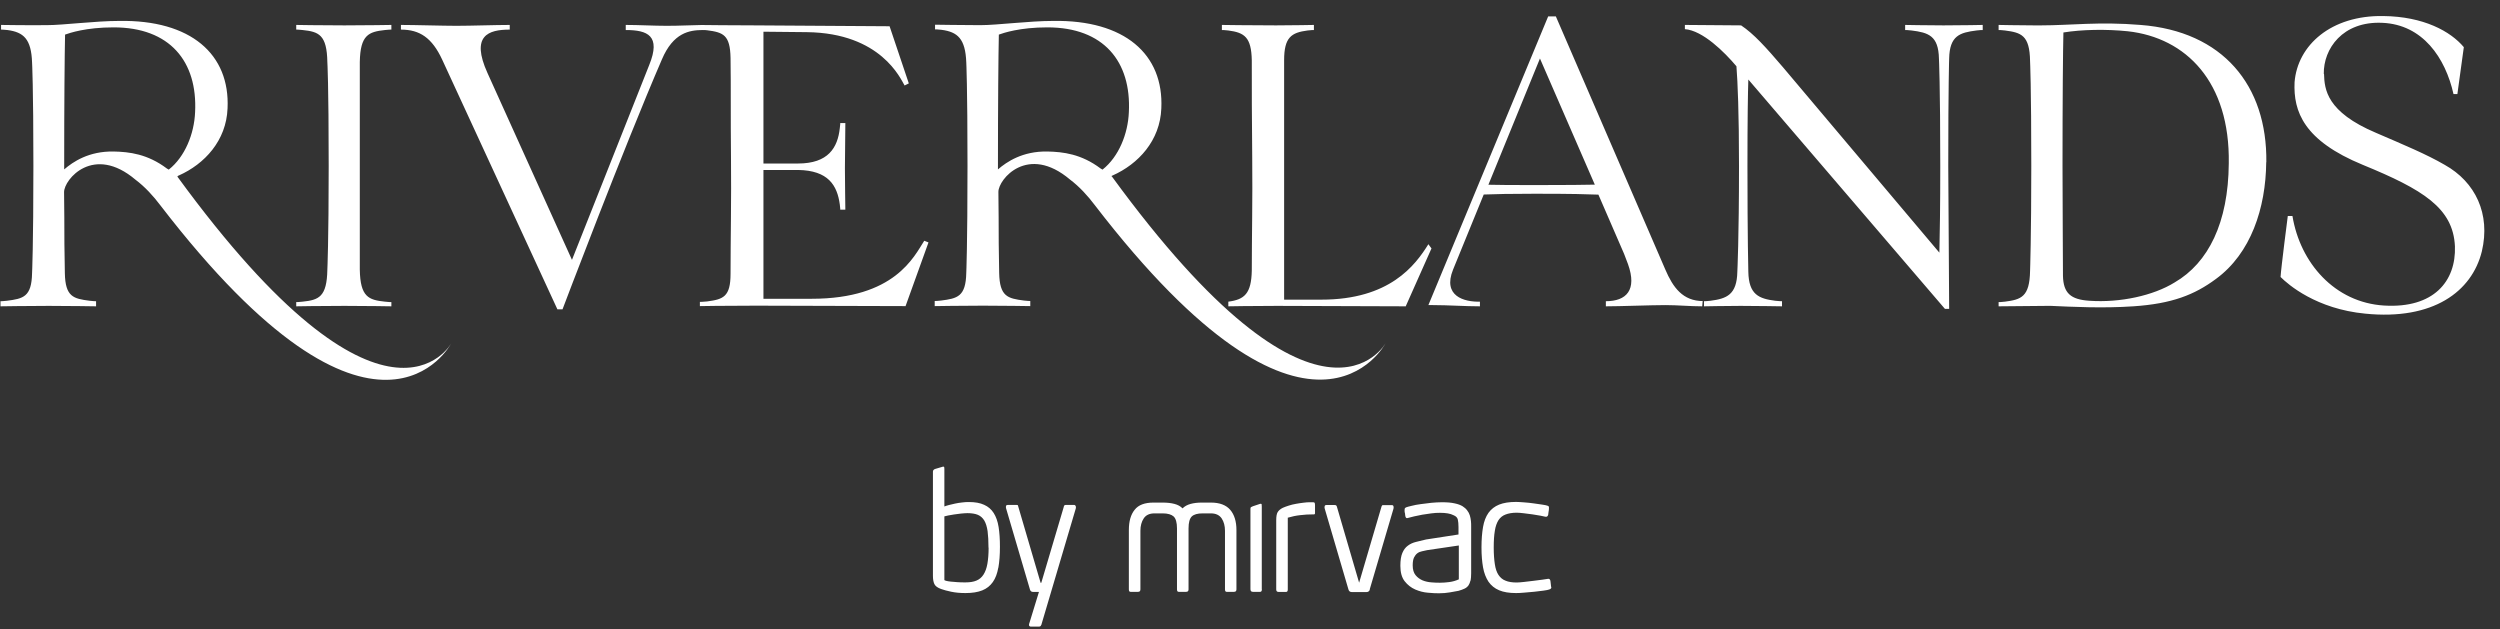 <svg width="151" height="38" viewBox="0 0 151 38" fill="none" xmlns="http://www.w3.org/2000/svg">
<rect x="0" y="0" width="151" height="38" fill="#333333" stroke="none"/>
<g clip-path="url(#clip0_838_2459)">
<path d="M59.712 33.075C59.712 33.464 59.685 33.786 59.638 34.055C59.591 34.324 59.51 34.538 59.403 34.706C59.295 34.874 59.154 34.995 58.973 35.069C58.799 35.142 58.584 35.176 58.322 35.176C58.148 35.176 57.986 35.176 57.832 35.163C57.678 35.149 57.544 35.142 57.423 35.129C57.309 35.116 57.215 35.102 57.147 35.082C57.08 35.062 57.04 35.048 57.04 35.035V31.189C57.087 31.175 57.161 31.162 57.268 31.135C57.376 31.115 57.49 31.095 57.617 31.075C57.745 31.055 57.886 31.034 58.027 31.021C58.175 31.008 58.309 30.994 58.429 30.994C58.685 30.994 58.899 31.028 59.06 31.095C59.222 31.162 59.349 31.276 59.45 31.437C59.544 31.598 59.611 31.813 59.651 32.081C59.685 32.35 59.705 32.679 59.705 33.082M60.302 34.283C60.363 33.934 60.396 33.518 60.396 33.028C60.396 32.572 60.37 32.169 60.316 31.833C60.262 31.491 60.161 31.209 60.02 30.987C59.88 30.766 59.685 30.598 59.443 30.491C59.202 30.377 58.893 30.323 58.517 30.323C58.383 30.323 58.248 30.329 58.101 30.35C57.953 30.363 57.819 30.39 57.684 30.417C57.55 30.444 57.429 30.471 57.315 30.504C57.201 30.531 57.114 30.564 57.04 30.591V28.323C57.04 28.323 57.04 28.282 57.033 28.235C57.033 28.195 57 28.175 56.946 28.188L56.469 28.329C56.389 28.363 56.349 28.416 56.349 28.49V34.773C56.349 34.981 56.376 35.149 56.436 35.277C56.496 35.404 56.637 35.505 56.852 35.579C57 35.633 57.194 35.686 57.45 35.74C57.705 35.794 57.993 35.821 58.315 35.821C58.725 35.821 59.06 35.767 59.329 35.659C59.597 35.552 59.806 35.384 59.967 35.156C60.128 34.928 60.235 34.639 60.296 34.29M62.893 37.754L64.981 30.699C64.995 30.645 64.988 30.598 64.968 30.558C64.948 30.517 64.914 30.497 64.887 30.497H64.37C64.33 30.497 64.303 30.511 64.283 30.531C64.269 30.558 64.249 30.591 64.243 30.645L62.893 35.203H62.853L61.517 30.645C61.504 30.591 61.49 30.551 61.484 30.531C61.477 30.504 61.444 30.497 61.39 30.497H60.866C60.812 30.497 60.779 30.517 60.766 30.558C60.752 30.598 60.752 30.645 60.766 30.699L62.209 35.606C62.236 35.706 62.303 35.753 62.403 35.753H62.752L62.155 37.7C62.142 37.754 62.155 37.794 62.175 37.814C62.202 37.834 62.229 37.848 62.256 37.848H62.699C62.752 37.848 62.793 37.848 62.82 37.834C62.846 37.828 62.873 37.801 62.887 37.747M74.681 35.599V32.014C74.681 31.491 74.553 31.081 74.305 30.793C74.056 30.504 73.667 30.356 73.137 30.356H72.58C72.331 30.356 72.103 30.383 71.909 30.437C71.714 30.491 71.553 30.578 71.425 30.706C71.304 30.578 71.143 30.491 70.942 30.437C70.74 30.383 70.499 30.356 70.217 30.356H69.673C69.143 30.356 68.76 30.497 68.532 30.793C68.297 31.081 68.183 31.491 68.183 32.014V35.599C68.183 35.7 68.216 35.747 68.284 35.747H68.74C68.834 35.747 68.881 35.7 68.881 35.599V32.061C68.881 31.759 68.948 31.511 69.082 31.31C69.217 31.108 69.431 31.008 69.734 31.008H70.23C70.532 31.008 70.754 31.075 70.888 31.195C71.022 31.323 71.09 31.565 71.09 31.914V35.599C71.09 35.7 71.123 35.747 71.197 35.747H71.64C71.741 35.747 71.788 35.7 71.788 35.599V31.914C71.788 31.558 71.855 31.323 71.982 31.195C72.117 31.068 72.331 31.008 72.64 31.008H73.137C73.432 31.008 73.647 31.108 73.788 31.31C73.922 31.511 73.989 31.766 73.989 32.061V35.599C73.989 35.7 74.023 35.747 74.09 35.747H74.533C74.634 35.747 74.681 35.7 74.681 35.599ZM76.211 35.592V30.591C76.211 30.538 76.211 30.497 76.204 30.464C76.198 30.43 76.164 30.424 76.117 30.43L75.674 30.578C75.621 30.598 75.58 30.618 75.56 30.632C75.54 30.645 75.527 30.679 75.527 30.726V35.586C75.527 35.693 75.574 35.747 75.674 35.747H76.117C76.184 35.747 76.218 35.693 76.218 35.586M79.427 31.014C79.427 30.981 79.427 30.934 79.427 30.887V30.504C79.427 30.43 79.413 30.383 79.4 30.363C79.386 30.343 79.346 30.336 79.292 30.336H79.098C78.997 30.336 78.876 30.343 78.735 30.363C78.594 30.377 78.447 30.403 78.285 30.43C78.131 30.457 77.983 30.491 77.842 30.538C77.701 30.585 77.581 30.625 77.48 30.672C77.332 30.746 77.232 30.833 77.171 30.934C77.111 31.034 77.084 31.195 77.084 31.424V35.606C77.084 35.706 77.131 35.753 77.232 35.753H77.675C77.748 35.753 77.782 35.706 77.782 35.606V31.269C78.03 31.195 78.285 31.142 78.534 31.115C78.782 31.081 79.064 31.068 79.366 31.068C79.4 31.068 79.42 31.055 79.42 31.021M82.729 35.606L84.166 30.726C84.179 30.672 84.179 30.625 84.166 30.578C84.152 30.531 84.125 30.511 84.078 30.511H83.575C83.521 30.504 83.488 30.511 83.474 30.538C83.454 30.558 83.441 30.598 83.427 30.652L82.091 35.196L80.762 30.652C80.749 30.598 80.736 30.558 80.715 30.538C80.695 30.511 80.662 30.504 80.615 30.504H80.111C80.058 30.504 80.024 30.524 80.011 30.571C79.997 30.611 79.997 30.665 80.011 30.712L81.447 35.606C81.474 35.706 81.541 35.76 81.648 35.76H82.541C82.642 35.76 82.709 35.706 82.743 35.606M88.106 34.995C87.931 35.075 87.743 35.129 87.542 35.156C87.341 35.183 87.153 35.196 86.985 35.196C86.831 35.196 86.663 35.196 86.468 35.176C86.273 35.163 86.092 35.122 85.924 35.055C85.757 34.981 85.616 34.881 85.501 34.74C85.387 34.599 85.327 34.404 85.327 34.149C85.327 33.941 85.354 33.786 85.407 33.672C85.461 33.565 85.528 33.478 85.609 33.417C85.689 33.357 85.783 33.317 85.891 33.297C85.998 33.276 86.099 33.256 86.2 33.229L88.113 32.947V34.995H88.106ZM88.824 35.069C88.844 34.955 88.858 34.807 88.858 34.632V31.806C88.858 31.692 88.858 31.578 88.844 31.464C88.831 31.35 88.811 31.236 88.777 31.128C88.744 31.021 88.69 30.92 88.616 30.826C88.549 30.732 88.455 30.652 88.341 30.578C88.22 30.504 88.059 30.444 87.858 30.403C87.656 30.356 87.401 30.336 87.092 30.336C86.884 30.336 86.676 30.35 86.448 30.37C86.22 30.397 86.005 30.424 85.804 30.45C85.596 30.477 85.421 30.511 85.267 30.551C85.112 30.585 85.005 30.618 84.944 30.638C84.891 30.659 84.864 30.685 84.85 30.706C84.844 30.732 84.837 30.759 84.837 30.793C84.837 30.806 84.837 30.833 84.837 30.873C84.837 30.92 84.85 30.967 84.864 31.021C84.864 31.081 84.877 31.142 84.891 31.209C84.904 31.242 84.918 31.269 84.938 31.283C84.958 31.303 84.991 31.303 85.045 31.283C85.146 31.256 85.267 31.222 85.414 31.189C85.562 31.155 85.73 31.122 85.904 31.088C86.085 31.061 86.267 31.034 86.448 31.008C86.629 30.981 86.811 30.974 86.972 30.974C87.334 30.974 87.609 31.021 87.784 31.115C87.938 31.175 88.025 31.263 88.052 31.383C88.079 31.504 88.093 31.652 88.093 31.833V32.283L86.132 32.585C85.918 32.639 85.71 32.686 85.522 32.733C85.334 32.78 85.173 32.853 85.032 32.961C84.891 33.062 84.783 33.209 84.703 33.397C84.622 33.585 84.582 33.84 84.582 34.176C84.582 34.579 84.669 34.887 84.844 35.109C85.018 35.33 85.233 35.498 85.481 35.606C85.73 35.713 85.985 35.78 86.247 35.8C86.508 35.827 86.737 35.834 86.918 35.834C87.153 35.834 87.374 35.814 87.569 35.78C87.77 35.747 87.945 35.713 88.093 35.686C88.24 35.646 88.361 35.599 88.462 35.552C88.562 35.505 88.636 35.438 88.697 35.357C88.75 35.277 88.791 35.176 88.817 35.062M93.691 35.458C93.691 35.458 93.677 35.404 93.677 35.364C93.677 35.317 93.671 35.277 93.664 35.236L93.644 35.075C93.63 35.015 93.604 34.981 93.57 34.968C93.537 34.955 93.496 34.955 93.456 34.968C93.402 34.975 93.295 34.988 93.14 35.015C92.979 35.035 92.805 35.062 92.617 35.082C92.422 35.109 92.234 35.129 92.053 35.149C91.865 35.169 91.717 35.183 91.61 35.183C91.341 35.183 91.113 35.149 90.939 35.075C90.757 35.008 90.617 34.887 90.509 34.726C90.402 34.565 90.328 34.35 90.288 34.075C90.247 33.807 90.221 33.471 90.221 33.068C90.221 32.666 90.241 32.337 90.288 32.061C90.328 31.793 90.408 31.578 90.509 31.417C90.617 31.256 90.757 31.142 90.939 31.075C91.113 31.008 91.341 30.967 91.61 30.967C91.724 30.967 91.865 30.981 92.04 31.001C92.214 31.021 92.389 31.041 92.563 31.068C92.738 31.095 92.899 31.122 93.046 31.148C93.194 31.175 93.288 31.195 93.335 31.209C93.395 31.222 93.436 31.209 93.463 31.182C93.49 31.148 93.503 31.122 93.51 31.095L93.53 30.934C93.537 30.893 93.543 30.853 93.55 30.813C93.55 30.773 93.557 30.739 93.557 30.712C93.563 30.638 93.557 30.591 93.53 30.578C93.503 30.564 93.483 30.551 93.469 30.544C93.402 30.524 93.295 30.497 93.14 30.477C92.986 30.45 92.811 30.424 92.624 30.403C92.436 30.377 92.248 30.356 92.053 30.343C91.858 30.329 91.697 30.316 91.57 30.316C91.16 30.316 90.818 30.37 90.549 30.477C90.281 30.585 90.066 30.752 89.905 30.974C89.744 31.202 89.636 31.484 89.576 31.826C89.516 32.169 89.482 32.578 89.482 33.062C89.482 33.545 89.516 33.928 89.576 34.27C89.636 34.612 89.751 34.901 89.905 35.136C90.066 35.364 90.274 35.538 90.549 35.653C90.818 35.767 91.16 35.821 91.57 35.821C91.704 35.821 91.872 35.814 92.073 35.794C92.275 35.773 92.483 35.76 92.684 35.74C92.885 35.72 93.067 35.693 93.234 35.673C93.402 35.653 93.51 35.626 93.57 35.606C93.671 35.572 93.711 35.525 93.698 35.458" fill="white"/>
<path d="M10.2 10.245C10.2 10.245 10.2 10.245 10.193 10.245C10.16 10.219 10.119 10.198 10.079 10.178C8.911 9.299 7.81 9.171 6.864 9.151C5.367 9.125 4.414 9.769 3.877 10.232V10.024C3.877 6.265 3.903 3.305 3.93 2.09C4.212 1.989 5.192 1.653 6.864 1.653C10.26 1.653 11.938 3.714 11.784 6.775C11.73 8.084 11.173 9.467 10.2 10.239M10.723 10.655C10.723 10.655 10.723 10.662 10.723 10.668C10.723 10.668 10.723 10.668 10.723 10.655C10.723 10.655 10.744 10.628 10.75 10.621C10.764 10.615 10.777 10.608 10.797 10.601C12.355 9.91 13.67 8.494 13.744 6.547C13.899 3.278 11.529 1.19 7.199 1.264C5.756 1.264 3.823 1.519 2.823 1.519H2.722C1.816 1.533 0.064 1.506 0.064 1.506V1.788C0.064 1.788 0.272 1.788 0.446 1.814C1.427 1.942 1.89 2.358 1.937 3.775C1.937 3.775 2.017 5.191 2.017 10.031C2.017 14.87 1.937 16.495 1.937 16.495C1.91 17.938 1.4 18.039 0.42 18.166C0.238 18.193 0.03 18.193 0.03 18.193V18.502C0.03 18.502 1.755 18.475 2.944 18.475C4.132 18.475 5.803 18.502 5.803 18.502V18.193C5.803 18.193 5.595 18.193 5.414 18.166C4.434 18.039 3.944 17.931 3.917 16.495C3.917 16.495 3.903 15.924 3.89 14.723C3.89 14.327 3.883 11.998 3.87 11.601C3.87 10.836 5.642 8.702 8.186 10.856C8.757 11.286 9.26 11.836 9.69 12.407C22.746 29.383 27.25 20.744 27.25 20.744C27.25 20.744 23.29 27.906 10.71 10.662M23.249 1.814C23.43 1.788 23.639 1.788 23.639 1.788V1.506C23.639 1.506 22.122 1.533 20.806 1.533C19.309 1.533 17.892 1.506 17.892 1.506V1.788C17.892 1.788 18.101 1.788 18.275 1.814C19.255 1.915 19.745 2.096 19.772 3.748C19.772 3.748 19.853 5.037 19.853 10.031C19.853 14.562 19.772 16.287 19.772 16.287C19.745 17.938 19.255 18.119 18.275 18.22C18.094 18.247 17.892 18.247 17.892 18.247V18.502C17.892 18.502 19.309 18.475 20.806 18.475C22.122 18.475 23.639 18.502 23.639 18.502V18.247C23.639 18.247 23.43 18.247 23.249 18.22C22.269 18.119 21.759 17.938 21.732 16.287V3.748C21.759 2.096 22.276 1.922 23.249 1.814ZM54.691 18.502L56.081 14.642L55.825 14.542C55.208 15.495 54.047 18.046 49.026 18.046H46.112V10.266H48.2C50.026 10.293 50.569 11.192 50.724 12.353C50.751 12.534 50.751 12.662 50.751 12.662H51.059C51.059 12.662 51.033 10.856 51.033 10.165L51.059 7.433H50.751C50.751 7.433 50.751 7.56 50.724 7.742C50.596 8.923 50.026 9.876 48.2 9.876H46.112V1.915L48.737 1.942C53.221 1.996 54.402 4.775 54.637 5.164L54.892 5.037L53.731 1.586L45.669 1.533C44.213 1.533 42.629 1.512 42.541 1.512C42.481 1.512 42.373 1.512 42.313 1.512C41.682 1.519 41.098 1.559 40.266 1.559C39.494 1.559 38.567 1.506 37.795 1.506V1.814C39.111 1.814 39.937 2.15 39.212 3.929L34.547 15.696L29.445 4.412C28.418 2.143 29.499 1.788 30.788 1.788V1.506C29.935 1.506 28.445 1.559 27.565 1.559C26.74 1.559 25.041 1.506 24.216 1.506V1.788C25.35 1.788 26.095 2.278 26.713 3.613L33.667 18.683H33.976C33.976 18.683 37.661 8.95 39.977 3.593C40.668 1.962 41.648 1.821 42.434 1.814C42.521 1.814 42.622 1.814 42.709 1.828C43.689 1.955 44.099 2.11 44.125 3.499C44.152 5.352 44.125 6.956 44.152 9.507C44.179 12.031 44.125 14.555 44.125 16.535C44.125 17.925 43.689 18.079 42.709 18.207C42.501 18.233 42.273 18.233 42.273 18.233V18.489C42.273 18.489 43.716 18.462 45.669 18.462L54.684 18.489L54.691 18.502ZM66.593 10.245C66.552 10.219 66.519 10.198 66.478 10.178C65.31 9.299 64.21 9.171 63.263 9.151C61.766 9.125 60.813 9.769 60.276 10.232V10.024C60.276 6.265 60.303 3.305 60.33 2.09C60.612 1.989 61.592 1.653 63.263 1.653C66.66 1.653 68.338 3.714 68.183 6.775C68.13 8.084 67.573 9.467 66.599 10.239M67.123 10.655C67.123 10.655 67.123 10.662 67.123 10.668C67.123 10.668 67.123 10.668 67.123 10.655C67.123 10.655 67.143 10.628 67.15 10.621C67.163 10.615 67.177 10.608 67.197 10.601C68.754 9.91 70.07 8.494 70.144 6.547C70.298 3.278 67.928 1.19 63.605 1.264C62.162 1.264 60.229 1.519 59.229 1.519H59.128C58.229 1.519 56.477 1.492 56.477 1.492V1.774C56.477 1.774 56.685 1.774 56.866 1.801C57.846 1.929 58.309 2.345 58.363 3.761C58.363 3.761 58.437 5.178 58.437 10.017C58.437 14.857 58.363 16.482 58.363 16.482C58.336 17.925 57.819 18.025 56.846 18.153C56.665 18.18 56.456 18.18 56.456 18.18V18.489C56.456 18.489 58.182 18.462 59.37 18.462C60.558 18.462 62.229 18.489 62.229 18.489V18.18C62.229 18.18 62.021 18.18 61.847 18.153C60.867 18.025 60.377 17.918 60.35 16.482C60.35 16.482 60.336 15.911 60.323 14.709C60.323 14.313 60.316 11.984 60.303 11.588C60.303 10.823 62.075 8.688 64.626 10.843C65.196 11.273 65.7 11.823 66.129 12.394C79.185 29.37 83.689 20.731 83.689 20.731C83.689 20.731 79.729 27.893 67.15 10.648M84.911 18.489L86.462 15.005L86.274 14.75C85.475 16.038 83.931 18.099 79.81 18.099H77.561V3.64C77.561 2.251 77.997 1.969 78.977 1.841C79.159 1.814 79.36 1.814 79.36 1.814V1.506C79.36 1.506 78.024 1.533 77.071 1.533C75.527 1.533 73.802 1.506 73.802 1.506V1.814C73.802 1.814 74.01 1.814 74.191 1.841C75.171 1.969 75.581 2.251 75.608 3.64C75.608 5.493 75.608 6.963 75.634 9.514C75.661 12.038 75.608 14.354 75.608 16.341C75.581 17.73 75.171 18.093 74.191 18.22V18.247V18.502C74.191 18.502 75.581 18.475 77.131 18.475L84.918 18.502L84.911 18.489ZM96.329 11.152C95.638 11.165 94.792 11.179 92.738 11.179C91.174 11.179 90.556 11.172 89.899 11.158L93.013 3.533C93.013 3.533 94.853 7.762 96.329 11.158M102.874 18.186C101.639 18.186 101.048 17.361 100.585 16.28L93.973 0.989H93.51L86.274 18.428C86.368 18.428 86.462 18.428 86.556 18.428C87.455 18.428 88.489 18.502 89.388 18.502V18.22C88.435 18.247 87.12 17.884 87.764 16.287L89.617 11.749C90.483 11.722 91.06 11.702 92.698 11.702C95.014 11.702 95.786 11.729 96.544 11.756C97.377 13.676 98.048 15.213 98.095 15.334L98.33 15.951C98.894 17.522 98.229 18.193 96.994 18.193V18.502C97.867 18.502 99.726 18.428 100.599 18.428C101.317 18.428 102.096 18.502 102.814 18.502L102.841 18.193L102.874 18.186ZM119.367 1.841C119.548 1.814 119.756 1.814 119.756 1.814V1.506C119.756 1.506 118.494 1.533 117.387 1.533C116.434 1.533 115.071 1.506 115.071 1.506V1.814C115.071 1.814 115.279 1.814 115.46 1.841C116.467 1.969 117.085 2.15 117.112 3.54C117.112 3.54 117.192 5.11 117.192 10.031C117.192 12.4 117.165 14.179 117.138 15.26L107.687 4.056C106.653 2.848 105.935 2.049 105.163 1.533L101.767 1.506V1.761C102.847 1.841 104.163 3.15 104.881 4.003C104.955 4.956 105.036 6.782 105.036 10.031C105.036 14.407 104.935 16.414 104.935 16.414C104.908 17.804 104.291 18.039 103.311 18.166C103.129 18.193 102.921 18.193 102.921 18.193V18.502C102.921 18.502 104.338 18.475 105.136 18.475C106.036 18.475 107.633 18.502 107.633 18.502V18.193C107.633 18.193 107.425 18.193 107.224 18.166C106.244 18.039 105.626 17.804 105.599 16.414C105.599 16.414 105.546 14.407 105.546 10.031C105.546 7.171 105.573 5.627 105.599 4.802L117.474 18.656H117.729L117.675 10.031C117.675 5.11 117.729 3.54 117.729 3.54C117.756 2.15 118.374 1.969 119.38 1.841M134.618 9.876C134.591 13.454 133.383 15.877 131.349 17.059C130.06 17.858 128.053 18.294 126.201 18.166C125.066 18.093 124.63 17.703 124.603 16.669C124.603 15.099 124.576 12.756 124.576 10.024C124.576 6.003 124.603 2.996 124.63 1.962C125.737 1.781 127.207 1.754 128.516 1.888C132.047 2.278 134.699 4.956 134.618 9.87M136.887 9.796C136.941 5.157 134.262 1.888 129.288 1.506C126.791 1.298 125.039 1.533 123.287 1.533H122.851C122.052 1.533 120.716 1.506 120.716 1.506V1.814C120.716 1.814 120.924 1.814 121.099 1.841C122.079 1.969 122.596 2.123 122.616 3.694C122.616 3.694 122.69 5.184 122.69 10.031C122.69 14.307 122.616 16.367 122.616 16.367C122.589 17.938 122.072 18.093 121.099 18.22C120.918 18.247 120.716 18.247 120.716 18.247V18.502L123.623 18.475H123.878C125.113 18.529 126.993 18.63 128.845 18.502C131.188 18.348 132.551 17.804 133.839 16.851C135.954 15.307 136.853 12.575 136.88 9.796M140.357 4.466C140.331 2.949 141.492 1.271 143.888 1.378C146.332 1.479 147.701 3.493 148.191 5.681H148.426L148.815 2.848C148.016 1.895 146.392 0.996 143.949 0.969C140.807 0.915 138.773 2.721 138.592 4.963C138.511 6.742 139.156 8.494 142.714 9.957C146.345 11.447 148.171 12.561 148.278 14.877C148.352 16.992 146.989 18.636 144.002 18.455C141.015 18.274 138.928 15.877 138.464 13.045H138.183C138.183 13.045 137.773 16.213 137.746 16.73C138.209 17.193 139.908 18.663 142.868 18.945C146.963 19.355 149.305 17.609 149.903 15.186C150.44 12.917 149.513 10.991 147.661 9.957C146.553 9.312 145.19 8.749 143.512 8.024C140.525 6.762 140.398 5.399 140.371 4.466" fill="white"/>
</g>
<defs>
<clipPath id="clip0_838_2459">
<rect width="150" height="36.879" fill="white" transform="translate(0.037 0.962)"/>
</clipPath>
</defs>
</svg>
